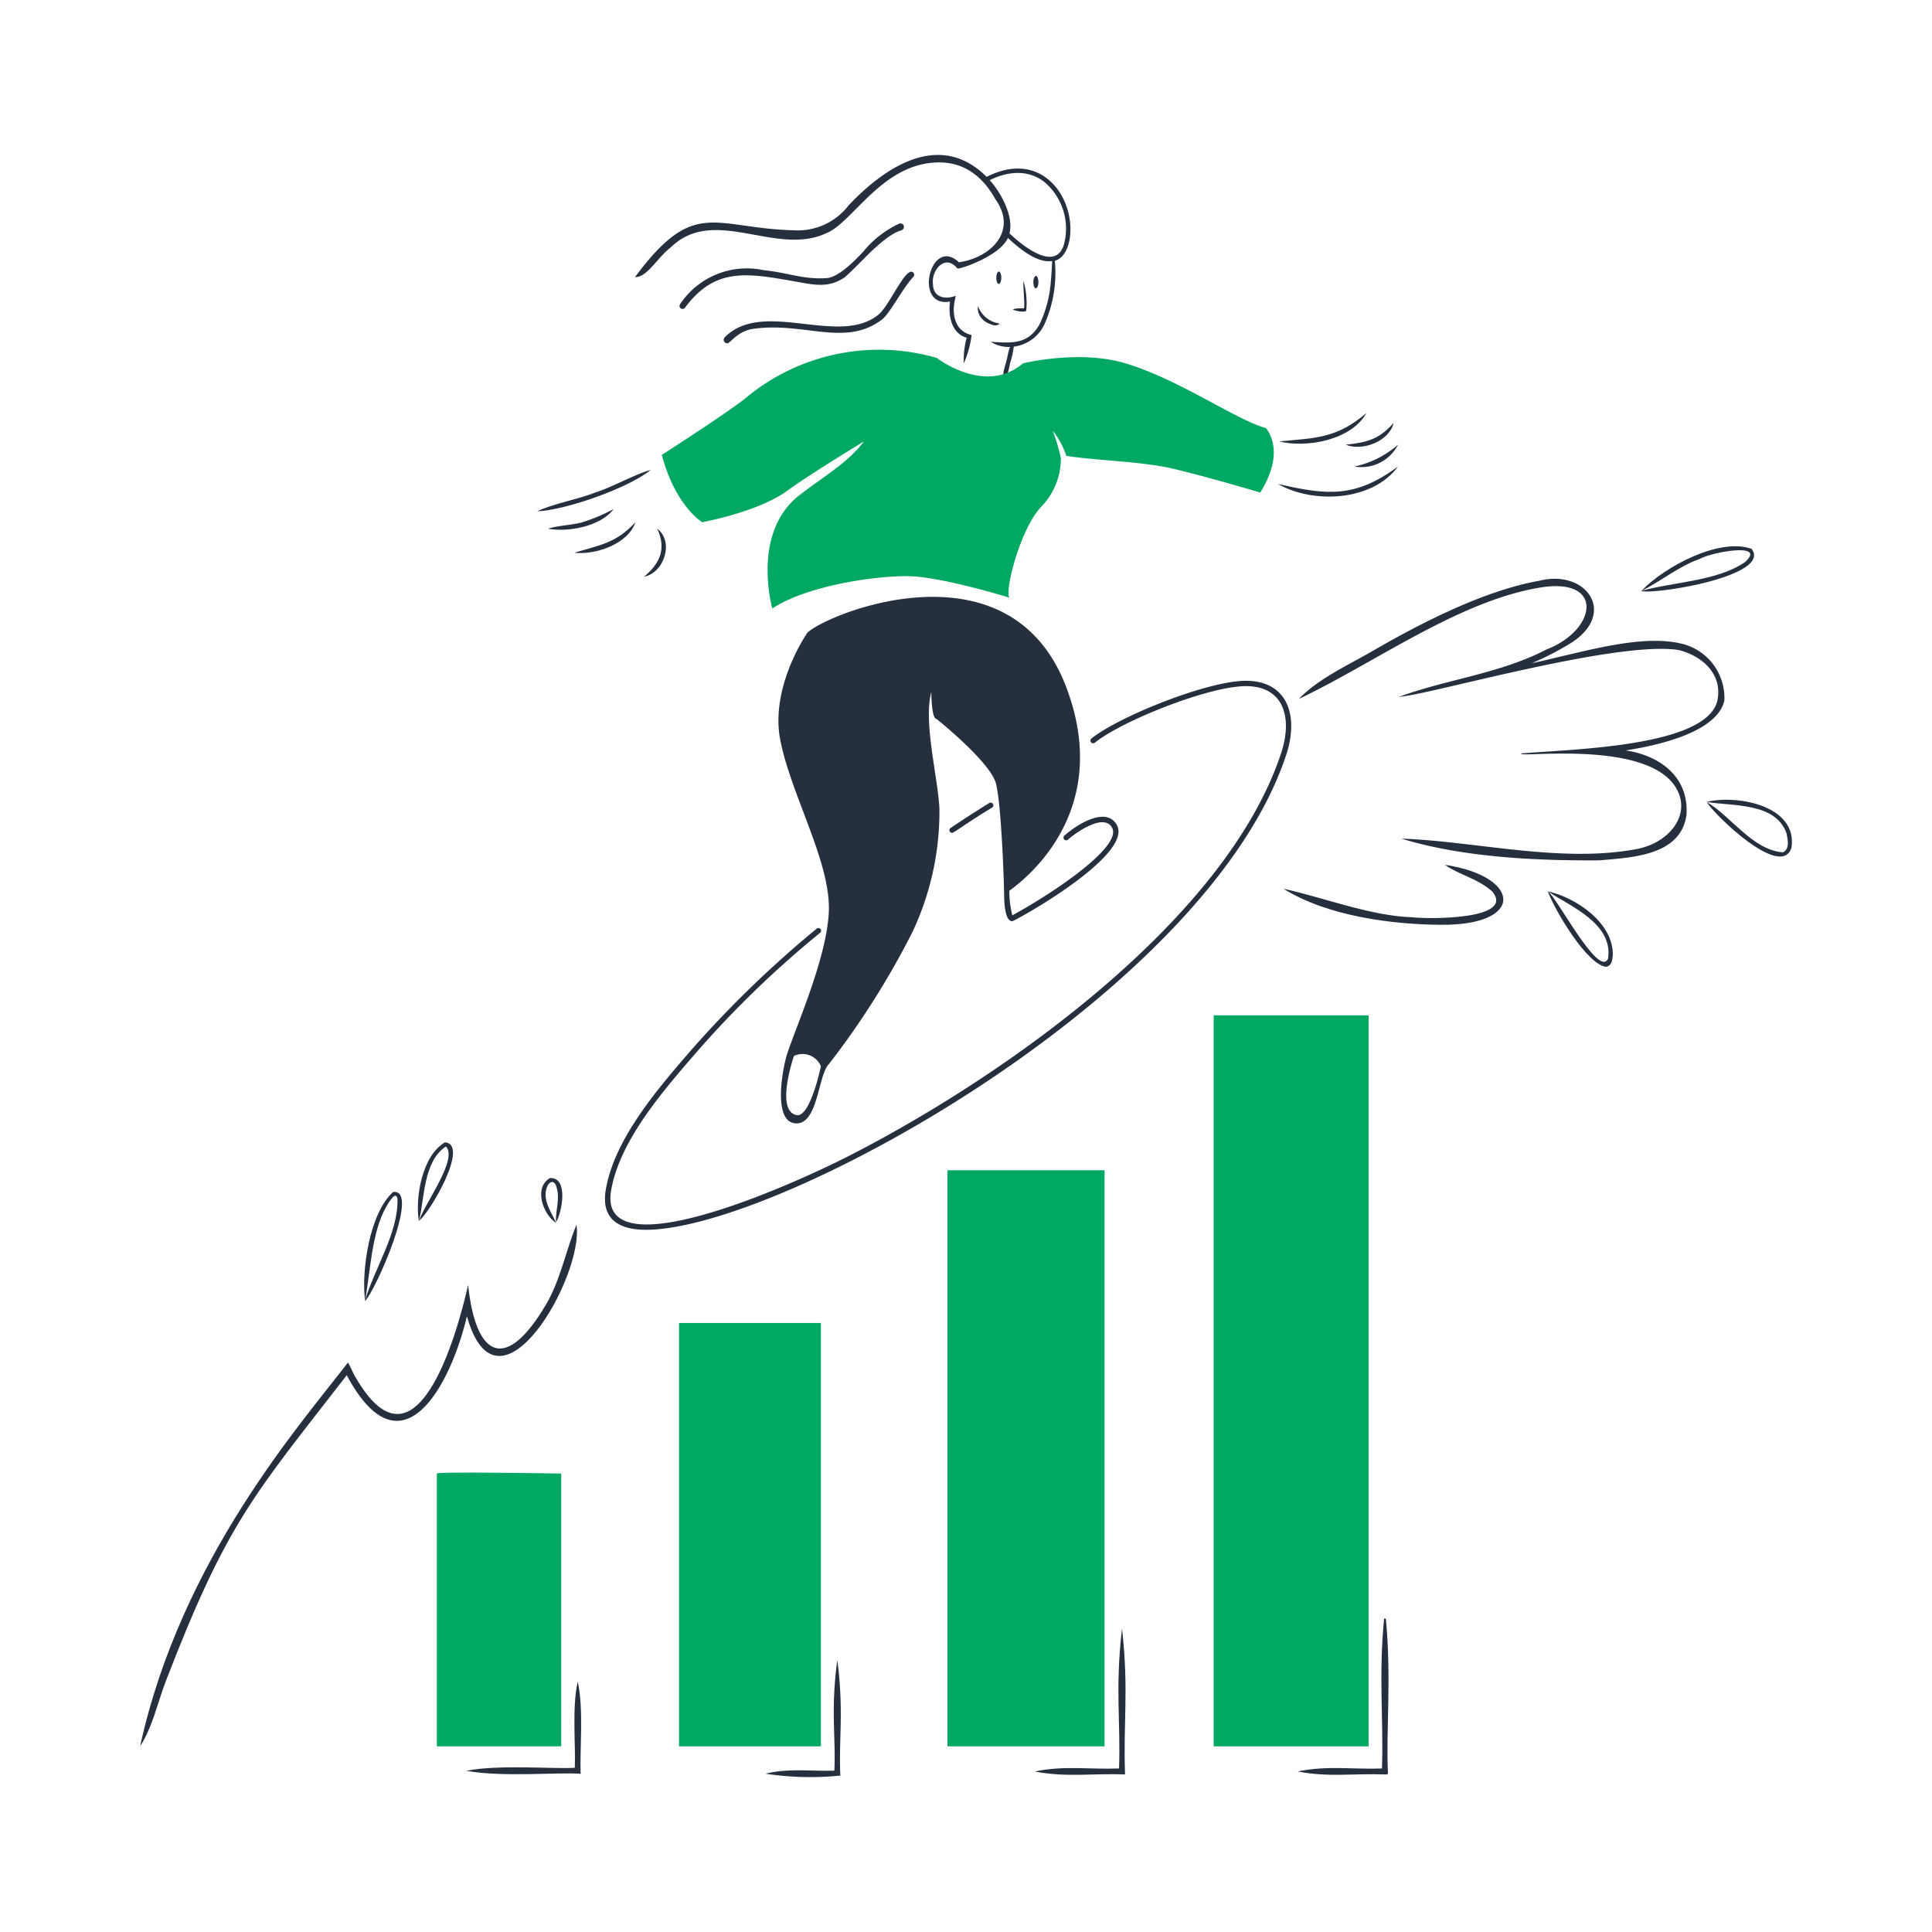 <svg viewBox="-10 -10 200 200" xmlns="http://www.w3.org/2000/svg" id="Successful-Business-5--Streamline-Brooklyn.svg" style="background-color: #e6f6ef"><desc>Successful Business 5 Streamline Illustration: https://streamlinehq.com</desc><path d="M56.867 117.308c-2.999 0 -4.66 -1.269 -4.15 -4.188 0.928 -5.31 5.408 -10.454 8.98 -14.58a111.6 111.6 0 0 1 12.848 -12.406 0.278 0.278 0 0 1 0.355 0.429 103.95 103.95 0 0 0 -12.78 12.344c-3.481 4.021 -7.95 9.133 -8.855 14.31 -1.44 8.217 17.589 0.066 25.02 -3.764 16.105 -8.3 38.7 -24.37 44.342 -41.504 1.233 -3.746 0.21 -7.02 -3.821 -6.917 -3.893 0.095 -12.684 3.609 -15.469 5.85a0.278 0.278 0 0 1 -0.35 -0.433c2.85 -2.279 11.828 -5.879 15.806 -5.972 4.398 -0.104 5.729 3.49 4.36 7.65 -8.132 24.685 -52.486 49.181 -66.285 49.181Z" fill="#262f3e" stroke-width="1"></path><path d="M88.566 76.217a0.278 0.278 0 0 1 -0.158 -0.508c1.344 -0.9 2.686 -1.775 4.001 -2.58a0.278 0.278 0 0 1 0.289 0.475c-2.554 1.535 -3.938 2.613 -4.132 2.613Z" fill="#262f3e" stroke-width="1"></path><path d="M105.644 75.468c-0.977 -1.957 -3.84 -0.383 -5.455 1.03a0.278 0.278 0 0 0 0.36 0.424c1.183 -1.024 3.838 -2.714 4.59 -1.202 0.955 1.926 -5.772 6.527 -10.342 9.037a10.36 10.36 0 0 1 -0.311 -2.548c2.259 -1.62 10.639 -8.64 5.873 -21.12 -5.859 -15.344 -24.833 -7.532 -26.784 -5.58 0 0 -3.909 5.58 -2.79 11.16s5.022 12.274 5.022 17.301 -3.906 13.393 -4.463 15.623 -1.121 6.699 1.115 6.699 2.231 -5.022 3.349 -6.14a84.6 84.6 0 0 0 8.65 -13.672 29.269 29.269 0 0 0 2.79 -12.833c-0.196 -3.387 -1.672 -8.93 -0.839 -12 0 0 0 2.79 0.559 2.79 0 0 5.58 4.463 6.14 6.694s0.83 10.323 0.838 11.441c0.014 1.845 0.308 2.79 0.839 2.79 0.271 -0.004 12.434 -6.738 10.859 -9.893Zm-33.176 29.97c-2.25 -0.432 -0.28 -6.125 -0.28 -6.125a2.053 2.053 0 0 1 2.79 1.067c0.001 0.048 -1.112 5.323 -2.51 5.055Z" fill="#262f3e" stroke-width="1"></path><path d="M98.451 8.525c-1.699 -1.362 -3.931 -1.43 -6.312 -0.214 -4.495 -4.495 -9.892 -1.684 -14.272 2.925a6.614 6.614 0 0 1 -5.623 2.604c-8.356 -0.189 -10.336 -3.484 -16.509 4.845 1.26 0.061 2.354 -2.08 3.714 -3.086 4.5 -4.379 10.907 1.014 16.129 -1.478C78.343 12.977 81.36 6.835 87.21 6.813c2.655 -0.009 4.553 1.504 5.825 3.796 2.357 3.293 -0.442 6.054 -3.763 6.543 -2.963 -2.79 -4.77 4.765 -0.929 4.066 -0.18 1.379 0.084 3.246 1.728 3.749a8.843 8.843 0 0 0 -0.302 2.646 10.229 10.229 0 0 0 0.81 -2.935c-1.749 -0.379 -2.082 -2.199 -1.705 -3.726 0.005 -0.09 0.047 -0.224 0.051 -0.308 0.014 -0.032 -0.042 0 -0.056 0 -1.058 0.386 -2.264 0.131 -2.287 -1.216 -0.205 -1.426 1.229 -3.158 2.469 -1.7l0.079 0.069c0.307 0.07 4.388 -1.309 5.203 -3.163 1.155 1.065 3.029 2.637 4.583 2.388 -0.03 0.72 -0.059 1.286 -0.149 2.318a12.49 12.49 0 0 1 -1.118 4.164c-1.188 2.212 -2.963 2.002 -5.091 1.882a3.573 3.573 0 0 0 2.003 0.531c-0.21 0.471 -0.284 1.216 -0.368 1.383 -0.01 0.261 -0.54 1.458 -0.238 1.859 0.45 -0.21 0.55 -1.523 0.666 -1.751a9.368 9.368 0 0 0 0.326 -1.523 4.082 4.082 0 0 0 3.256 -2.502 13.037 13.037 0 0 0 0.99 -6.39c2.155 -0.558 2.396 -5.956 -0.743 -8.469Zm1.701 6.74c-0.767 2.665 -3.661 0.768 -5.656 -1.109 0.458 -1.62 -0.749 -4.077 -2.04 -5.506 2.166 -1.067 4.181 -0.99 5.707 0.229a6.34 6.34 0 0 1 1.989 6.386Z" fill="#262f3e" stroke-width="1"></path><path d="M83.089 13.149a10.553 10.553 0 0 0 -3.732 2.911c-0.725 0.763 -2.463 2.627 -3.764 2.727 -2.35 0.18 -4.073 -0.566 -6.502 -0.817a0.57 0.57 0 0 1 -0.085 -0.013 8.309 8.309 0 0 0 -8.608 3.535 0.314 0.314 0 0 0 0.521 0.351c3.15 -4.254 6.537 -3.56 11.581 -2.671 1.768 0.311 3.227 0.665 4.888 -0.427 0.297 -0.196 1.784 -1.703 2.024 -1.947 3.42 -3.47 3.912 -2.678 4.133 -3.166a0.36 0.36 0 0 0 -0.456 -0.482Z" fill="#262f3e" stroke-width="1"></path><path d="M84.552 18.228c-0.741 -0.801 -2.437 3.368 -3.6 4.331 -4.109 3.381 -11.953 -1.679 -15.938 2.371a0.36 0.36 0 0 0 0.257 0.605c0.36 0 0.913 -1.08 2.43 -1.45 5.365 -0.895 9.768 1.949 13.631 -1.031 0.805 -0.63 2.147 -3.28 3.219 -4.392a0.313 0.313 0 0 0 0.001 -0.434Z" fill="#262f3e" stroke-width="1"></path><path d="M121.016 34.303c-3.07 -0.838 -8.93 -5.02 -14.511 -6.693 -4.779 -1.434 -10.602 0 -10.602 0 -3.908 3.349 -8.93 -0.559 -8.93 -0.559A21.555 21.555 0 0 0 67.163 31.23c-1.949 1.559 -8.651 5.86 -8.651 5.86 1.393 5.301 4.183 6.973 4.183 6.973 2.79 -0.559 6.693 -1.673 8.93 -3.35 1.84 -1.379 7.812 -5.021 7.812 -5.021 -1.672 2.231 -4.206 3.643 -6.694 5.58 -5.02 3.909 -2.79 11.72 -2.79 11.72 3.349 -2.231 10.043 -3.35 13.95 -3.35 3.397 0 10.603 2.232 10.603 2.232 -0.56 -0.559 1.118 -7.253 3.349 -9.484a7.16 7.16 0 0 0 1.966 -4.984 19.8 19.8 0 0 0 -0.848 -2.828 8.567 8.567 0 0 1 1.411 2.61c2.907 0.47 7.812 0.586 10.863 1.29 3.63 0.838 9.21 2.511 9.21 2.511 2.791 -4.454 0.56 -6.686 0.56 -6.686Z" fill="#00a863" stroke-width="1"></path><path d="M93.402 18.106c-0.349 0.075 -0.36 1.216 -0.014 1.295 0.35 -0.07 0.364 -1.211 0.014 -1.295Z" fill="#262f3e" stroke-width="1"></path><path d="M97.24 18.558c-0.349 0.075 -0.36 1.216 -0.014 1.295 0.355 -0.07 0.364 -1.211 0.014 -1.295Z" fill="#262f3e" stroke-width="1"></path><path d="M95.987 21.917c0.145 -0.06 -0.116 -2.627 -0.032 -2.809a8.205 8.205 0 0 1 0.28 3.07c-0.248 0.191 -1.165 -0.01 -1.365 -0.126 0.135 -0.177 1.076 -0.126 1.118 -0.135Z" fill="#262f3e" stroke-width="1"></path><path d="M91.24 21.69a1.595 1.595 0 0 0 0.21 1.039 2.07 2.07 0 0 0 0.764 0.694c0.49 0.21 0.867 0.424 1.286 0.075a2.806 2.806 0 0 1 -2.26 -1.807Z" fill="#262f3e" stroke-width="1"></path><path d="M122.413 35.696c2.837 0.698 7.453 -0.112 9.037 -2.935 -3.14 2.669 -5.292 2.567 -9.037 2.935Z" fill="#262f3e" stroke-width="1"></path><path d="M129.303 36.036c1.742 0.698 4.5 -0.336 4.97 -2.259 -1.551 1.733 -2.739 2.011 -4.97 2.259Z" fill="#262f3e" stroke-width="1"></path><path d="M130.207 38.295a4.272 4.272 0 0 0 4.518 -2.259 10.067 10.067 0 0 1 -4.518 2.259Z" fill="#262f3e" stroke-width="1"></path><path d="M122.301 40.102c3.624 2.083 9.783 1.8 12.42 -1.807 -4.454 3.28 -7.328 2.972 -12.42 1.807Z" fill="#262f3e" stroke-width="1"></path><path d="M45.613 42.93c2.903 -0.103 9.531 -2.436 11.749 -4.29 -1.64 0.45 -4.164 1.882 -5.781 2.353 -1.505 0.638 -4.481 1.188 -5.968 1.938Z" fill="#262f3e" stroke-width="1"></path><path d="M46.741 44.73c2.077 0.392 5.464 -0.252 6.778 -2.031A17.958 17.958 0 0 1 50.16 44.1c-1.17 0.286 -2.37 0.293 -3.419 0.63Z" fill="#262f3e" stroke-width="1"></path><path d="M49.451 47.22c2.185 0.251 5.58 -0.9 6.326 -3.163 -1.97 2.17 -3.731 2.382 -6.326 3.163Z" fill="#262f3e" stroke-width="1"></path><path d="M58.037 44.73c0.965 2.111 0.293 3.554 -1.355 4.971 2.083 -0.417 3.121 -3.632 1.355 -4.971Z" fill="#262f3e" stroke-width="1"></path><path d="M35.221 170.78H48.096v-28.238s-12.875 -0.223 -12.875 0Z" fill="#00a863" stroke-width="1"></path><path d="M60.296 126.955H74.979v43.825H60.296z" fill="#00a863" stroke-width="1"></path><path d="M88.082 111.145h16.262v59.634H88.082z" fill="#00a863" stroke-width="1"></path><path d="M115.64 95.107h16.038v75.673h-16.038z" fill="#00a863" stroke-width="1"></path><path d="M49.813 164.09c-0.622 2.541 -0.206 6.781 -0.31 8.91 -2.038 0.146 -7.929 -0.36 -11.237 0.311 3.792 0.691 9.516 0.128 11.841 0.311 -0.096 -2.765 0.325 -6.623 -0.293 -9.533Z" fill="#262f3e" stroke-width="1"></path><path d="M76.68 161.848c-0.707 5.188 -0.146 7.965 -0.307 11.447 -2.242 0.079 -4.868 -0.27 -7.115 0.32a30.642 30.642 0 0 0 7.65 0.2c0.108 -0.01 0.09 0.014 0.082 -0.09 -0.176 -3.682 0.383 -6.494 -0.31 -11.877Z" fill="#262f3e" stroke-width="1"></path><path d="M106.15 158.58c-0.727 6.236 -0.131 9.725 -0.307 14.49 -3.095 0.12 -5.648 -0.323 -8.73 0.312 3.261 0.643 6.194 0.168 9.351 0.31 -0.198 -5.413 0.406 -8.718 -0.314 -15.113Z" fill="#262f3e" stroke-width="1"></path><path d="M133.462 157.559h-0.18c-0.574 5.899 -0.057 10.26 -0.217 15.513 -3.019 0.114 -5.614 -0.33 -8.736 0.308 3.21 0.63 5.926 0.18 9.09 0.31 0.191 0.019 0.27 -0.025 0.261 -0.216 -0.217 -4.239 0.38 -9.657 -0.218 -15.916Z" fill="#262f3e" stroke-width="1"></path><path d="M164.016 56.621c-4.203 -0.99 -10.072 0.859 -15.47 2.045a30.034 30.034 0 0 0 4.113 -2.124c4.78 -3.071 1.552 -7.658 -3.321 -6.42 -5.511 0.978 -11.875 4.157 -17.213 7.249 -2.6 1.506 -5.659 2.888 -7.672 4.984 7.872 -3.736 16.56 -10.155 24.996 -11.534 6.707 -1.096 5.841 4.43 0.625 6.419 -4.77 2.492 -10.337 3.083 -15.228 4.891 2.79 -0.117 22.639 -5.907 29.002 -4.827 2.539 0.685 4.41 2.562 3.96 5.092 -0.883 4.928 -15.12 5.152 -20.31 5.599 -0.714 0.535 13.082 -1.553 16.039 3.624 1.588 2.781 -0.81 5.642 -4.063 6.265 -7.83 1.5 -16.732 -0.801 -24.4 -1.071 6.275 1.928 13.873 2.296 20.51 2.25 3.387 -0.303 8.413 -0.485 9 -4.701 0.266 -4.019 -2.85 -6.172 -6.3 -6.68 4.901 -0.754 9.582 -2.347 10.22 -5.156a5.766 5.766 0 0 0 -4.488 -5.907Z" fill="#262f3e" stroke-width="1"></path><path d="M122.865 82.003c4.546 2.838 11.23 3.705 16.38 3.731 8.678 0.044 8.217 -5.017 0.33 -6.21 1.487 1.058 3.387 1.398 4.924 2.781 2.362 2.939 -6.74 2.846 -8.28 2.651 -4.285 -0.121 -9.194 -2.044 -13.354 -2.953Z" fill="#262f3e" stroke-width="1"></path><path d="M4.5 170.78c1.286 -1.971 1.809 -4.523 2.674 -6.769 6.35 -16.493 9.147 -19.287 18.72 -31.648 5.67 10.579 10.747 1.085 12.442 -6.107 3.214 11.488 12.144 -4.192 11.34 -9.465 -1.094 2.627 -1.64 5.67 -3.13 8.213 -4.145 7.064 -7.277 5.656 -8.086 -1.98 -1.267 5.585 -5.465 20.128 -11.59 9.657 -0.307 -0.45 -0.587 -1.23 -0.852 -1.631 -4.788 6.269 -17.271 20.296 -21.517 39.731Z" fill="#262f3e" stroke-width="1"></path><path d="M27.768 124.7c1.043 -0.941 5.819 -11.692 2.93 -11.306 -2.413 2.143 -3.317 8.1 -2.907 11.231 0.559 -2.958 0.66 -7.064 2.212 -9.741 0.27 -0.469 0.997 -1.681 1.142 -0.769 0.112 3.514 -2.427 7.267 -3.378 10.584Z" fill="#262f3e" stroke-width="1"></path><path d="M159.846 51.184c1.7 0.383 13.621 -1.602 11.478 -4.364 -3.321 -1.211 -9.037 1.863 -11.399 4.342 1.961 -0.946 3.853 -2.539 5.996 -3.289 1.131 -0.689 7.076 -1.8 4.719 0.317 -2.893 1.989 -7.491 2.055 -10.794 2.995Z" fill="#262f3e" stroke-width="1"></path><path d="M33.413 116.338c1.085 -0.805 5.236 -7.868 2.646 -8.086 -2.357 1.383 -3.107 5.711 -2.693 8.19 0.592 -2.399 0.45 -6.21 2.795 -7.761 1.3 1.322 -2.31 6.045 -2.749 7.657Z" fill="#262f3e" stroke-width="1"></path><path d="M47.56 116.525c0.596 -0.927 1.35 -4.667 -0.63 -4.574 -1.705 0.99 -0.726 3.773 0.63 4.635 -0.512 -1.192 -1.44 -2.355 -0.936 -3.713 0.197 -0.529 0.705 -0.769 0.941 -0.121 0.474 1.302 -0.088 2.552 -0.005 3.773Z" fill="#262f3e" stroke-width="1"></path><path d="M150.232 82.274c0.648 1.826 4.039 7.63 6.065 7.817 0.545 -0.186 0.578 -0.569 0.657 -1.137 0.135 -3.396 -3.824 -6.052 -6.722 -6.68 2.408 1.589 6.769 3.335 6.238 6.963 -0.974 2.064 -5.27 -6.321 -6.238 -6.963Z" fill="#262f3e" stroke-width="1"></path><path d="M166.667 73.013c0.861 1.411 7.774 8.078 8.789 4.723 0.63 -4.369 -5.678 -5.49 -8.789 -4.723 2.674 0.466 7.141 0.019 8.28 3.265 0.112 0.657 0.36 1.594 -0.377 1.957 -3.161 -0.251 -5.355 -3.721 -7.903 -5.222Z" fill="#262f3e" stroke-width="1"></path></svg>